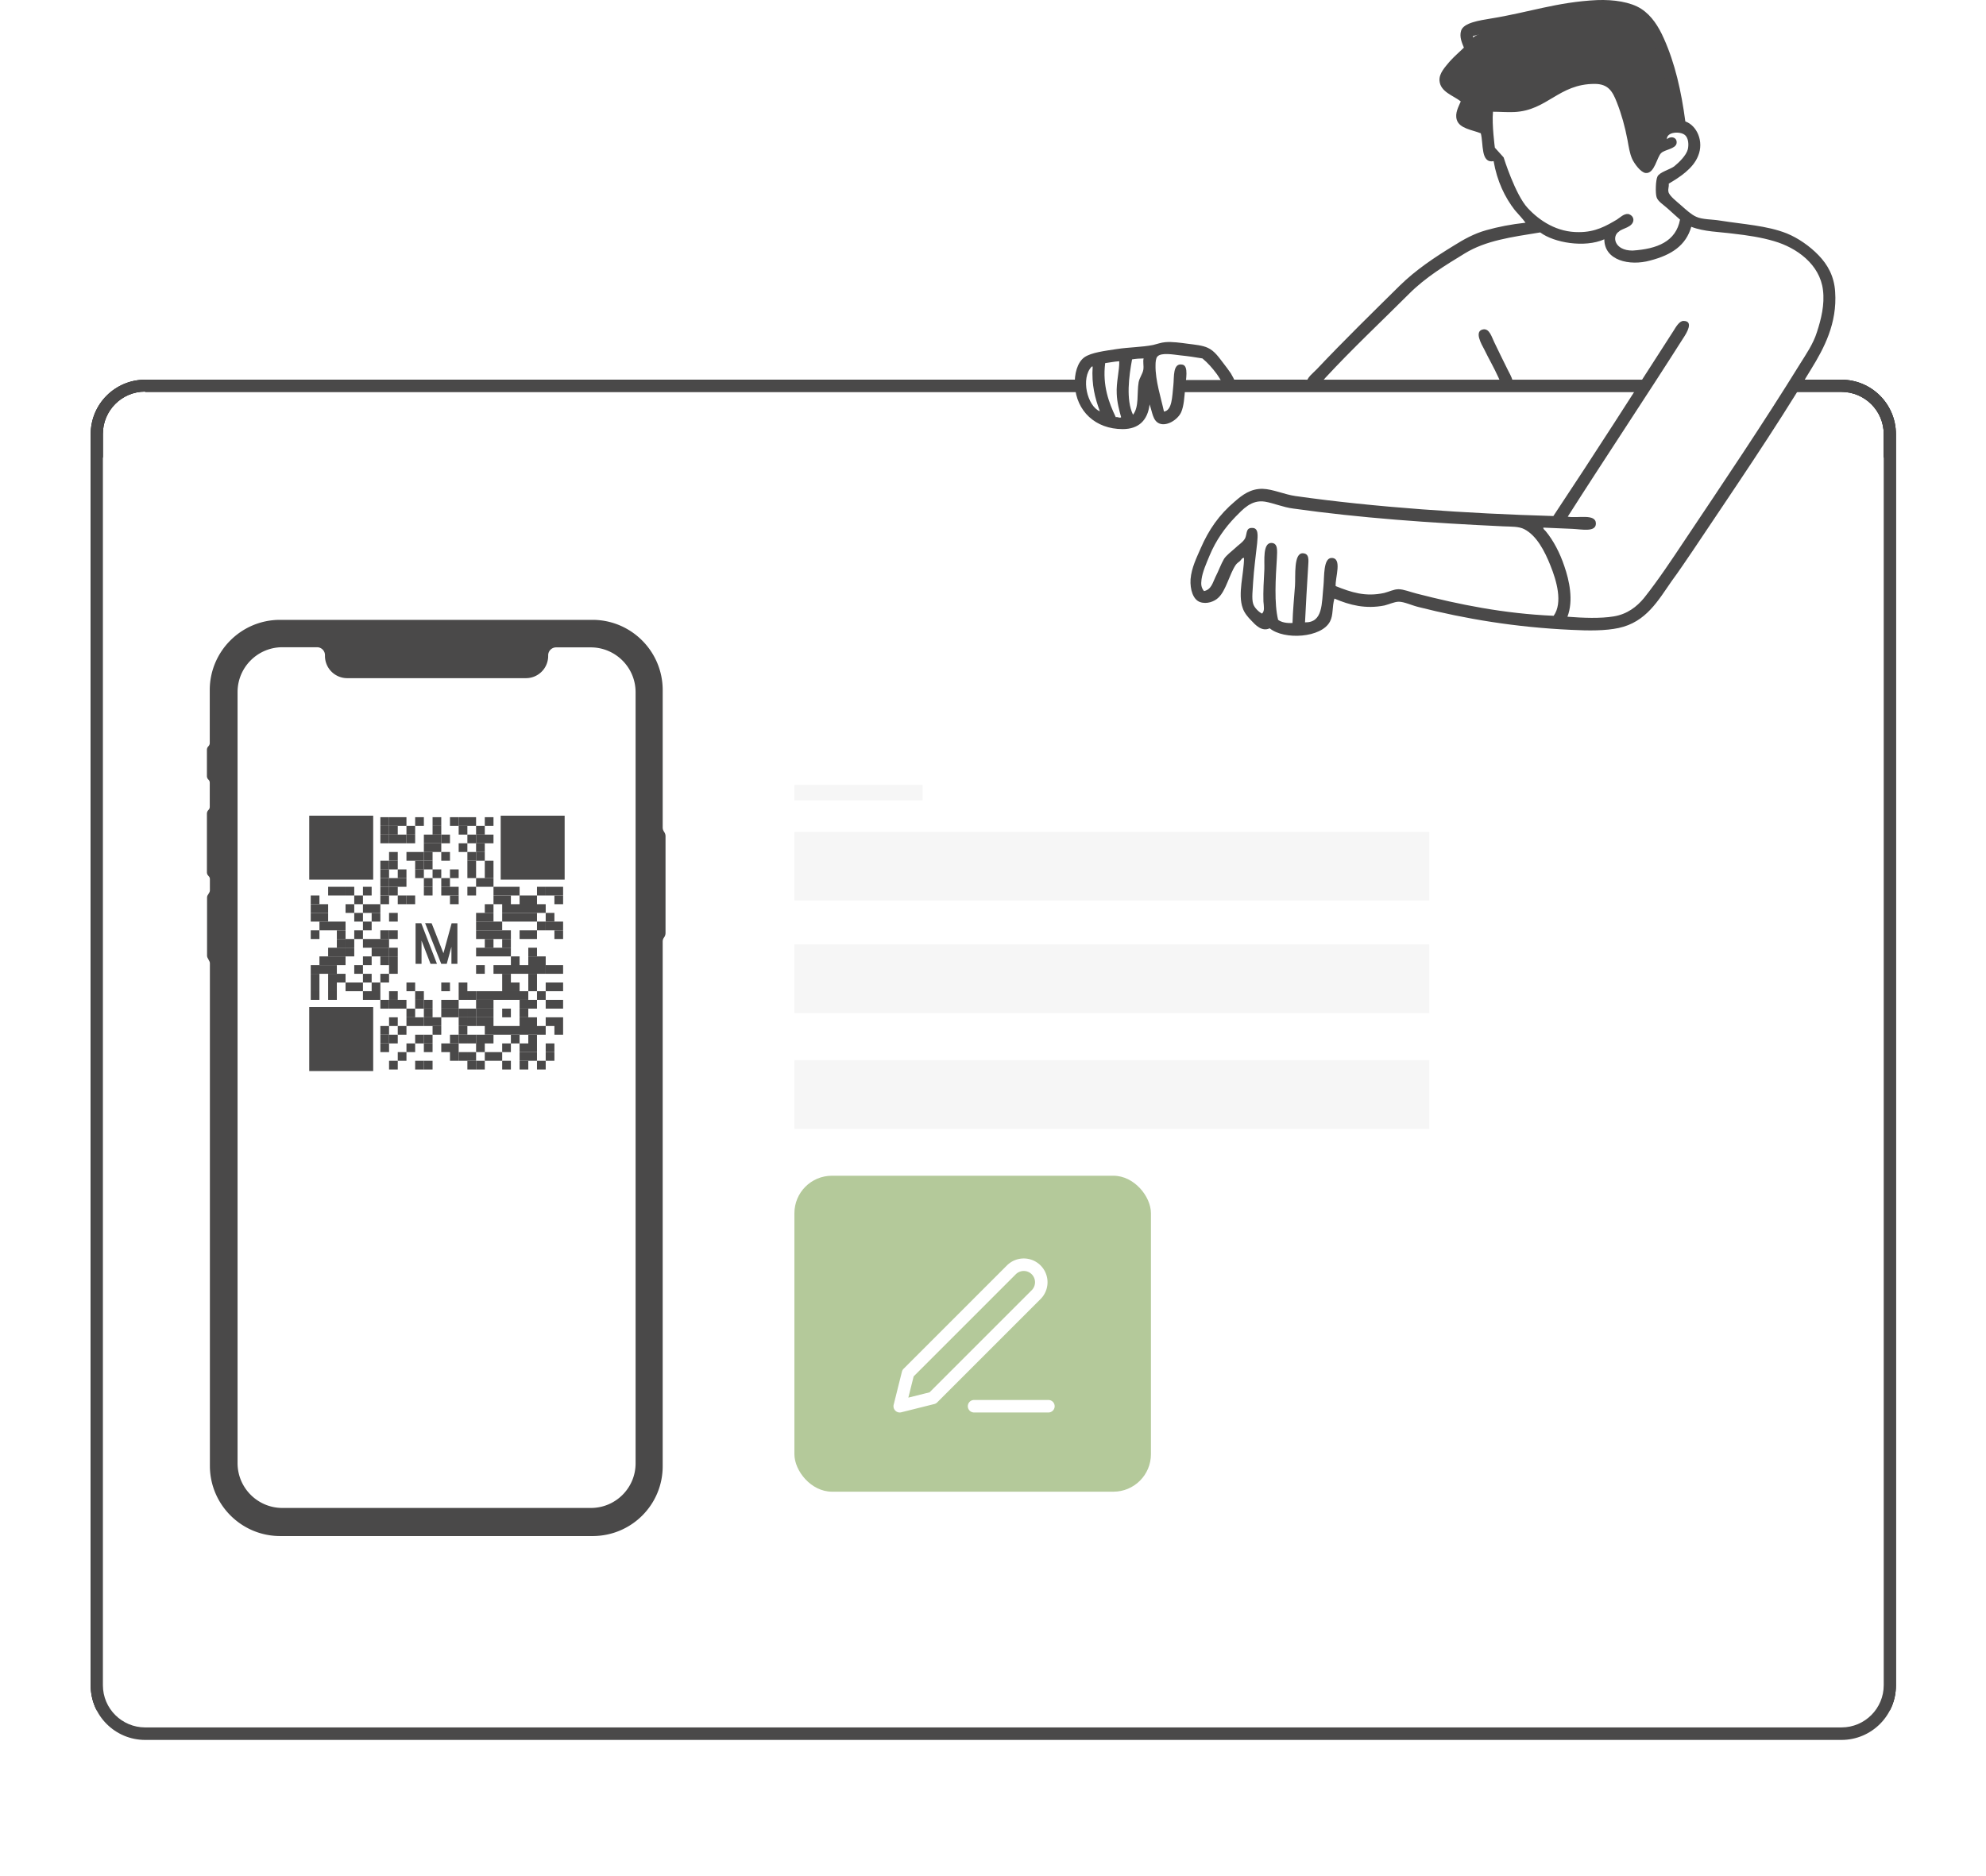 <svg width="635" height="600" fill="none" xmlns="http://www.w3.org/2000/svg"><path fill-rule="evenodd" clip-rule="evenodd" d="M46.4 123.33h542.4c8.5 0 15.5 6.9 15.5 15.5v400.2c0 8.5-6.9 15.5-15.5 15.5H46.4c-8.5 0-15.5-6.9-15.5-15.5v-400.2c.1-8.6 7-15.5 15.5-15.5z" fill="#fff"/><path d="M588.8 556.43H46.4c-9.6 0-17.4-7.8-17.4-17.4v-400.2c0-9.6 7.8-17.4 17.4-17.4h542.4c9.6 0 17.4 7.8 17.4 17.4v400.2c0 9.6-7.8 17.4-17.4 17.4zM46.4 125.23c-7.5 0-13.5 6.1-13.5 13.5v400.2c0 7.5 6.1 13.5 13.5 13.5h542.4c7.5 0 13.5-6.1 13.5-13.5v-400.1c0-7.5-6.1-13.5-13.5-13.5H46.4v-.1z" fill="#000"/><g filter="url(#filter0_d)"><path fill-rule="evenodd" clip-rule="evenodd" d="M46.4 123.33h542.4c8.5 0 15.5 6.9 15.5 15.5v400.2c0 8.5-6.9 15.5-15.5 15.5H46.4c-8.5 0-15.5-6.9-15.5-15.5v-400.2c.1-8.6 7-15.5 15.5-15.5z" fill="#fff"/></g><path d="M588.8 556.43H46.4c-9.6 0-17.4-7.8-17.4-17.4v-400.2c0-9.6 7.8-17.4 17.4-17.4h542.4c9.6 0 17.4 7.8 17.4 17.4v400.2c0 9.6-7.8 17.4-17.4 17.4zM46.4 125.23c-7.5 0-13.5 6.1-13.5 13.5v400.2c0 7.5 6.1 13.5 13.5 13.5h542.4c7.5 0 13.5-6.1 13.5-13.5v-400.1c0-7.5-6.1-13.5-13.5-13.5H46.4v-.1z" fill="#4A4949"/><g filter="url(#filter1_d)"><path d="M189.474 475.73H89.57c-12.114 0-21.959-9.845-21.959-21.958v-160.7c0-.318-.09-.635-.227-.908l-.544-1.043a1.08 1.08 0 01-.136-.545v-18.511c0-.181.045-.408.181-.589l.454-.772c.181-.317.272-.635.272-.998v-3.539a1.79 1.79 0 00-.454-1.225l-.227-.272c-.181-.181-.272-.454-.272-.726v-18.737c0-.227.09-.5.227-.681l.272-.318c.273-.317.409-.771.409-1.179v-7.713c0-.499-.182-.953-.545-1.316l-.045-.045c-.227-.227-.318-.499-.318-.817v-8.348c0-.317.136-.59.363-.817a1.92 1.92 0 00.545-1.361v-16.923c0-12.113 9.845-21.959 21.959-21.959h99.904c12.114 0 21.959 9.846 21.959 21.959v43.964c0 .499.136.953.363 1.361l.272.454c.182.272.272.635.272.952v30.943c0 .408-.136.816-.363 1.134a2.586 2.586 0 00-.544 1.588v167.732c.045 12.114-9.755 21.913-21.914 21.913z" fill="#4A4949"/><path d="M189.474 475.73H89.57c-12.114 0-21.959-9.845-21.959-21.958v-160.7c0-.318-.09-.635-.227-.908l-.544-1.043a1.08 1.08 0 01-.136-.545v-18.511c0-.181.045-.408.181-.589l.454-.772c.181-.317.272-.635.272-.998v-3.539a1.79 1.79 0 00-.454-1.225l-.227-.272c-.181-.181-.272-.454-.272-.726v-18.737c0-.227.09-.5.227-.681l.272-.318c.273-.317.409-.771.409-1.179v-7.713c0-.499-.182-.953-.545-1.316l-.045-.045c-.227-.227-.318-.499-.318-.817v-8.348c0-.317.136-.59.363-.817a1.92 1.92 0 00.545-1.361v-16.923c0-12.113 9.845-21.959 21.959-21.959h99.904c12.114 0 21.959 9.846 21.959 21.959v43.964c0 .499.136.953.363 1.361l.272.454c.182.272.272.635.272.952v30.943c0 .408-.136.816-.363 1.134a2.586 2.586 0 00-.544 1.588v167.732c.045 12.114-9.755 21.913-21.914 21.913z" stroke="#4A4949" stroke-miterlimit="10"/></g><path d="M143.333 196.026h-15.744a.717.717 0 01-.726-.726c0-.408.318-.726.726-.726h15.744c.408 0 .725.318.725.726-.045.408-.363.726-.725.726zM151.046 196.842a1.497 1.497 0 100-2.995 1.497 1.497 0 000 2.995z" fill="#fff"/><g filter="url(#filter2_d)"><path d="M188.93 467.246H90.296c-7.894 0-14.337-6.397-14.337-14.337V206.324c0-7.894 6.398-14.337 14.337-14.337h11.071a2.537 2.537 0 012.54 2.541v.227a7.106 7.106 0 007.123 7.123h57.121a7.106 7.106 0 007.123-7.123v-.182a2.536 2.536 0 012.541-2.54h11.07c7.894 0 14.337 6.397 14.337 14.337v246.539c.045 7.894-6.352 14.337-14.292 14.337z" fill="#fff"/></g><g filter="url(#filter3_d)"><rect x="254" y="371" width="114" height="101.045" rx="12" fill="#B4C99A"/></g><g filter="url(#filter4_d)" stroke="#fff" stroke-width="4" stroke-linecap="round" stroke-linejoin="round"><path d="M311.448 444.712h23.766M323.331 401.141a5.602 5.602 0 117.922 7.922l-33.008 33.009-10.563 2.641 2.64-10.563 33.009-33.009z"/></g><path d="M124.397 261.339h-2.783v2.782h2.783v-2.782z" fill="#4A4949"/><path d="M127.179 261.339h-2.783v2.782h2.783v-2.782zM129.961 261.339h-2.782v2.782h2.782v-2.782zM135.526 261.339h-2.782v2.782h2.782v-2.782zM141.091 261.339h-2.782v2.782h2.782v-2.782zM146.656 261.339h-2.783v2.782h2.783v-2.782z" fill="#4A4949"/><path d="M149.438 261.339h-2.783v2.782h2.783v-2.782zM152.223 261.339h-2.783v2.782h2.783v-2.782zM157.787 261.339h-2.782v2.782h2.782v-2.782zM124.397 264.121h-2.783v2.783h2.783v-2.783z" fill="#4A4949"/><path d="M127.179 264.121h-2.783v2.783h2.783v-2.783zM132.743 264.121h-2.782v2.783h2.782v-2.783zM141.091 264.121h-2.782v2.783h2.782v-2.783zM149.438 264.121h-2.783v2.783h2.783v-2.783zM155.005 264.121h-2.782v2.783h2.782v-2.783zM124.397 266.904h-2.783v2.783h2.783v-2.783z" fill="#4A4949"/><path d="M127.179 266.904h-2.783v2.783h2.783v-2.783zM129.961 266.904h-2.782v2.783h2.782v-2.783z" fill="#4A4949"/><path d="M132.743 266.904h-2.782v2.783h2.782v-2.783zM138.308 266.904h-2.782v2.783h2.782v-2.783zM141.091 266.904h-2.782v2.783h2.782v-2.783z" fill="#4A4949"/><path d="M143.873 266.904h-2.782v2.783h2.782v-2.783zM152.223 266.904h-2.783v2.783h2.783v-2.783z" fill="#4A4949"/><path d="M155.005 266.904h-2.782v2.783h2.782v-2.783zM157.787 266.904h-2.782v2.783h2.782v-2.783zM138.308 269.686h-2.782v2.782h2.782v-2.782zM141.091 269.686h-2.782v2.782h2.782v-2.782zM149.438 269.686h-2.783v2.782h2.783v-2.782z" fill="#4A4949"/><path d="M155.005 269.686h-2.782v2.782h2.782v-2.782zM127.179 272.469h-2.783v2.782h2.783v-2.782zM132.743 272.469h-2.782v2.782h2.782v-2.782zM135.526 272.469h-2.782v2.782h2.782v-2.782z" fill="#4A4949"/><path d="M138.308 272.469h-2.782v2.782h2.782v-2.782zM143.873 272.469h-2.782v2.782h2.782v-2.782zM152.223 272.469h-2.783v2.782h2.783v-2.782z" fill="#4A4949"/><path d="M155.005 272.469h-2.782v2.782h2.782v-2.782zM124.397 275.251h-2.783v2.782h2.783v-2.782z" fill="#4A4949"/><path d="M127.179 275.251h-2.783v2.782h2.783v-2.782zM135.526 275.251h-2.782v2.782h2.782v-2.782z" fill="#4A4949"/><path d="M138.308 275.251h-2.782v2.782h2.782v-2.782zM152.223 275.251h-2.783v2.782h2.783v-2.782zM157.787 275.251h-2.782v2.782h2.782v-2.782zM124.397 278.033h-2.783v2.783h2.783v-2.783zM129.961 278.033h-2.782v2.783h2.782v-2.783zM135.526 278.033h-2.782v2.783h2.782v-2.783zM141.091 278.033h-2.782v2.783h2.782v-2.783zM146.656 278.033h-2.783v2.783h2.783v-2.783zM152.223 278.033h-2.783v2.783h2.783v-2.783zM157.787 278.033h-2.782v2.783h2.782v-2.783z" fill="#4A4949"/><path d="M124.397 280.816h-2.783v2.783h2.783v-2.783z" fill="#4A4949"/><path d="M127.179 280.816h-2.783v2.783h2.783v-2.783zM129.961 280.816h-2.782v2.783h2.782v-2.783zM138.308 280.816h-2.782v2.783h2.782v-2.783zM143.873 280.816h-2.782v2.783h2.782v-2.783zM155.005 280.816h-2.782v2.783h2.782v-2.783zM157.787 280.816h-2.782v2.783h2.782v-2.783zM107.702 283.599h-2.782v2.782h2.782v-2.782zM110.485 283.599h-2.783v2.782h2.783v-2.782z" fill="#4A4949"/><path d="M113.267 283.599h-2.783v2.782h2.783v-2.782zM118.832 283.599h-2.783v2.782h2.783v-2.782zM124.397 283.599h-2.783v2.782h2.783v-2.782z" fill="#4A4949"/><path d="M127.179 283.599h-2.783v2.782h2.783v-2.782zM138.308 283.599h-2.782v2.782h2.782v-2.782zM143.873 283.599h-2.782v2.782h2.782v-2.782zM146.656 283.599h-2.783v2.782h2.783v-2.782zM152.223 283.599h-2.783v2.782h2.783v-2.782zM160.57 283.599h-2.782v2.782h2.782v-2.782zM163.352 283.599h-2.782v2.782h2.782v-2.782zM166.135 283.599h-2.783v2.782h2.783v-2.782zM174.482 283.599h-2.783v2.782h2.783v-2.782z" fill="#4A4949"/><path d="M177.264 283.599h-2.783v2.782h2.783v-2.782zM180.047 283.599h-2.783v2.782h2.783v-2.782zM102.137 286.381h-2.782v2.782h2.782v-2.782zM116.049 286.381h-2.782v2.782h2.782v-2.782zM124.397 286.381h-2.783v2.782h2.783v-2.782zM129.961 286.381h-2.782v2.782h2.782v-2.782z" fill="#4A4949"/><path d="M132.743 286.381h-2.782v2.782h2.782v-2.782zM146.656 286.381h-2.783v2.782h2.783v-2.782zM160.57 286.381h-2.782v2.782h2.782v-2.782zM163.352 286.381h-2.782v2.782h2.782v-2.782zM168.917 286.381h-2.782v2.782h2.782v-2.782zM171.699 286.381h-2.782v2.782h2.782v-2.782zM180.047 286.381h-2.783v2.782h2.783v-2.782zM102.137 289.164h-2.782v2.783h2.782v-2.783zM104.92 289.164h-2.783v2.783h2.783v-2.783zM113.267 289.164h-2.783v2.783h2.783v-2.783zM118.832 289.164h-2.783v2.783h2.783v-2.783zM121.614 289.164h-2.782v2.783h2.782v-2.783zM157.787 289.164h-2.782v2.783h2.782v-2.783zM163.352 289.164h-2.782v2.783h2.782v-2.783zM166.135 289.164h-2.783v2.783h2.783v-2.783zM168.917 289.164h-2.782v2.783h2.782v-2.783zM171.699 289.164h-2.782v2.783h2.782v-2.783zM174.482 289.164h-2.783v2.783h2.783v-2.783z" fill="#4A4949"/><path d="M102.137 291.946h-2.782v2.783h2.782v-2.783zM104.92 291.946h-2.783v2.783h2.783v-2.783zM116.049 291.946h-2.782v2.783h2.782v-2.783zM121.614 291.946h-2.782v2.783h2.782v-2.783zM127.179 291.946h-2.783v2.783h2.783v-2.783zM155.005 291.946h-2.782v2.783h2.782v-2.783zM157.787 291.946h-2.782v2.783h2.782v-2.783zM163.352 291.946h-2.782v2.783h2.782v-2.783zM166.135 291.946h-2.783v2.783h2.783v-2.783zM168.917 291.946h-2.782v2.783h2.782v-2.783zM171.699 291.946h-2.782v2.783h2.782v-2.783zM177.264 291.946h-2.783v2.783h2.783v-2.783z" fill="#4A4949"/><path d="M104.92 294.729h-2.783v2.782h2.783v-2.782zM107.702 294.729h-2.782v2.782h2.782v-2.782zM110.485 294.729h-2.783v2.782h2.783v-2.782zM118.832 294.729h-2.783v2.782h2.783v-2.782zM155.005 294.729h-2.782v2.782h2.782v-2.782zM157.787 294.729h-2.782v2.782h2.782v-2.782zM160.57 294.729h-2.782v2.782h2.782v-2.782zM174.482 294.729h-2.783v2.782h2.783v-2.782z" fill="#4A4949"/><path d="M177.264 294.729h-2.783v2.782h2.783v-2.782zM180.047 294.729h-2.783v2.782h2.783v-2.782zM102.137 297.511h-2.782v2.782h2.782v-2.782zM110.485 297.511h-2.783v2.782h2.783v-2.782zM116.049 297.511h-2.782v2.782h2.782v-2.782zM124.397 297.511h-2.783v2.782h2.783v-2.782z" fill="#4A4949"/><path d="M127.179 297.511h-2.783v2.782h2.783v-2.782zM155.005 297.511h-2.782v2.782h2.782v-2.782zM157.787 297.511h-2.782v2.782h2.782v-2.782zM160.57 297.511h-2.782v2.782h2.782v-2.782zM163.352 297.511h-2.782v2.782h2.782v-2.782zM168.917 297.511h-2.782v2.782h2.782v-2.782zM171.699 297.511h-2.782v2.782h2.782v-2.782zM180.047 297.511h-2.783v2.782h2.783v-2.782zM110.485 300.293h-2.783v2.782h2.783v-2.782z" fill="#4A4949"/><path d="M113.267 300.293h-2.783v2.782h2.783v-2.782zM118.832 300.293h-2.783v2.782h2.783v-2.782zM121.614 300.293h-2.782v2.782h2.782v-2.782zM124.397 300.293h-2.783v2.782h2.783v-2.782zM157.787 300.293h-2.782v2.782h2.782v-2.782zM163.352 300.293h-2.782v2.782h2.782v-2.782zM107.702 303.076h-2.782v2.783h2.782v-2.783zM110.485 303.076h-2.783v2.783h2.783v-2.783z" fill="#4A4949"/><path d="M113.267 303.076h-2.783v2.783h2.783v-2.783zM121.614 303.076h-2.782v2.783h2.782v-2.783zM124.397 303.076h-2.783v2.783h2.783v-2.783z" fill="#4A4949"/><path d="M127.179 303.076h-2.783v2.783h2.783v-2.783zM155.005 303.076h-2.782v2.783h2.782v-2.783zM157.787 303.076h-2.782v2.783h2.782v-2.783zM160.57 303.076h-2.782v2.783h2.782v-2.783zM163.352 303.076h-2.782v2.783h2.782v-2.783zM171.699 303.076h-2.782v2.783h2.782v-2.783zM104.92 305.858h-2.783v2.783h2.783v-2.783zM107.702 305.858h-2.782v2.783h2.782v-2.783zM110.485 305.858h-2.783v2.783h2.783v-2.783zM118.832 305.858h-2.783v2.783h2.783v-2.783z" fill="#4A4949"/><path d="M124.397 305.858h-2.783v2.783h2.783v-2.783z" fill="#4A4949"/><path d="M127.179 305.858h-2.783v2.783h2.783v-2.783zM166.135 305.858h-2.783v2.783h2.783v-2.783zM171.699 305.858h-2.782v2.783h2.782v-2.783zM174.482 305.858h-2.783v2.783h2.783v-2.783zM102.137 308.641h-2.782v2.782h2.782v-2.782zM104.92 308.641h-2.783v2.782h2.783v-2.782zM107.702 308.641h-2.782v2.782h2.782v-2.782zM116.049 308.641h-2.782v2.782h2.782v-2.782zM127.179 308.641h-2.783v2.782h2.783v-2.782zM155.005 308.641h-2.782v2.782h2.782v-2.782zM160.57 308.641h-2.782v2.782h2.782v-2.782zM163.352 308.641h-2.782v2.782h2.782v-2.782zM166.135 308.641h-2.783v2.782h2.783v-2.782zM168.917 308.641h-2.782v2.782h2.782v-2.782zM171.699 308.641h-2.782v2.782h2.782v-2.782zM174.482 308.641h-2.783v2.782h2.783v-2.782z" fill="#4A4949"/><path d="M177.264 308.641h-2.783v2.782h2.783v-2.782zM180.047 308.641h-2.783v2.782h2.783v-2.782zM102.137 311.424h-2.782v2.782h2.782v-2.782zM107.702 311.424h-2.782v2.782h2.782v-2.782zM110.485 311.424h-2.783v2.782h2.783v-2.782zM118.832 311.424h-2.783v2.782h2.783v-2.782zM124.397 311.424h-2.783v2.782h2.783v-2.782zM163.352 311.424h-2.782v2.782h2.782v-2.782zM171.699 311.424h-2.782v2.782h2.782v-2.782zM102.137 314.206h-2.782v2.783h2.782v-2.783zM107.702 314.206h-2.782v2.783h2.782v-2.783zM113.267 314.206h-2.783v2.783h2.783v-2.783zM116.049 314.206h-2.782v2.783h2.782v-2.783zM121.614 314.206h-2.782v2.783h2.782v-2.783zM132.743 314.206h-2.782v2.783h2.782v-2.783zM143.873 314.206h-2.782v2.783h2.782v-2.783zM149.438 314.206h-2.783v2.783h2.783v-2.783zM163.352 314.206h-2.782v2.783h2.782v-2.783zM166.135 314.206h-2.783v2.783h2.783v-2.783zM171.699 314.206h-2.782v2.783h2.782v-2.783zM177.264 314.206h-2.783v2.783h2.783v-2.783zM180.047 314.206h-2.783v2.783h2.783v-2.783z" fill="#4A4949"/><path d="M102.137 316.988h-2.782v2.783h2.782v-2.783zM107.702 316.988h-2.782v2.783h2.782v-2.783zM118.832 316.988h-2.783v2.783h2.783v-2.783zM121.614 316.988h-2.782v2.783h2.782v-2.783zM127.179 316.988h-2.783v2.783h2.783v-2.783zM135.526 316.988h-2.782v2.783h2.782v-2.783zM149.438 316.988h-2.783v2.783h2.783v-2.783zM152.223 316.988h-2.783v2.783h2.783v-2.783z" fill="#4A4949"/><path d="M155.005 316.988h-2.782v2.783h2.782v-2.783zM157.787 316.988h-2.782v2.783h2.782v-2.783zM160.57 316.988h-2.782v2.783h2.782v-2.783zM163.352 316.988h-2.782v2.783h2.782v-2.783zM166.135 316.988h-2.783v2.783h2.783v-2.783zM168.917 316.988h-2.782v2.783h2.782v-2.783zM174.482 316.988h-2.783v2.783h2.783v-2.783zM124.397 319.771h-2.783v2.783h2.783v-2.783z" fill="#4A4949"/><path d="M127.179 319.771h-2.783v2.783h2.783v-2.783zM129.961 319.771h-2.782v2.783h2.782v-2.783zM135.526 319.771h-2.782v2.783h2.782v-2.783z" fill="#4A4949"/><path d="M138.308 319.771h-2.782v2.783h2.782v-2.783zM143.873 319.771h-2.782v2.783h2.782v-2.783zM146.656 319.771h-2.783v2.783h2.783v-2.783zM155.005 319.771h-2.782v2.783h2.782v-2.783zM157.787 319.771h-2.782v2.783h2.782v-2.783zM168.917 319.771h-2.782v2.783h2.782v-2.783zM171.699 319.771h-2.782v2.783h2.782v-2.783zM177.264 319.771h-2.783v2.783h2.783v-2.783zM180.047 319.771h-2.783v2.783h2.783v-2.783zM132.743 322.553h-2.782v2.782h2.782v-2.782z" fill="#4A4949"/><path d="M138.308 322.553h-2.782v2.782h2.782v-2.782zM143.873 322.553h-2.782v2.782h2.782v-2.782zM146.656 322.553h-2.783v2.782h2.783v-2.782z" fill="#4A4949"/><path d="M149.438 322.553h-2.783v2.782h2.783v-2.782zM152.223 322.553h-2.783v2.782h2.783v-2.782z" fill="#4A4949"/><path d="M155.005 322.553h-2.782v2.782h2.782v-2.782zM157.787 322.553h-2.782v2.782h2.782v-2.782zM163.352 322.553h-2.782v2.782h2.782v-2.782zM168.917 322.553h-2.782v2.782h2.782v-2.782zM127.179 325.336h-2.783v2.782h2.783v-2.782zM132.743 325.336h-2.782v2.782h2.782v-2.782zM135.526 325.336h-2.782v2.782h2.782v-2.782z" fill="#4A4949"/><path d="M138.308 325.336h-2.782v2.782h2.782v-2.782zM141.091 325.336h-2.782v2.782h2.782v-2.782zM149.438 325.336h-2.783v2.782h2.783v-2.782zM152.223 325.336h-2.783v2.782h2.783v-2.782z" fill="#4A4949"/><path d="M155.005 325.336h-2.782v2.782h2.782v-2.782zM157.787 325.336h-2.782v2.782h2.782v-2.782zM168.917 325.336h-2.782v2.782h2.782v-2.782zM171.699 325.336h-2.782v2.782h2.782v-2.782zM177.264 325.336h-2.783v2.782h2.783v-2.782zM180.047 325.336h-2.783v2.782h2.783v-2.782zM124.397 328.118h-2.783v2.783h2.783v-2.783zM129.961 328.118h-2.782v2.783h2.782v-2.783zM141.091 328.118h-2.782v2.783h2.782v-2.783zM149.438 328.118h-2.783v2.783h2.783v-2.783zM157.787 328.118h-2.782v2.783h2.782v-2.783zM160.57 328.118h-2.782v2.783h2.782v-2.783zM163.352 328.118h-2.782v2.783h2.782v-2.783zM166.135 328.118h-2.783v2.783h2.783v-2.783zM168.917 328.118h-2.782v2.783h2.782v-2.783zM171.699 328.118h-2.782v2.783h2.782v-2.783zM174.482 328.118h-2.783v2.783h2.783v-2.783zM180.047 328.118h-2.783v2.783h2.783v-2.783z" fill="#4A4949"/><path d="M124.397 330.9h-2.783v2.783h2.783V330.9z" fill="#4A4949"/><path d="M127.179 330.9h-2.783v2.783h2.783V330.9zM135.526 330.9h-2.782v2.783h2.782V330.9z" fill="#4A4949"/><path d="M138.308 330.9h-2.782v2.783h2.782V330.9zM146.656 330.9h-2.783v2.783h2.783V330.9z" fill="#4A4949"/><path d="M149.438 330.9h-2.783v2.783h2.783V330.9zM152.223 330.9h-2.783v2.783h2.783V330.9z" fill="#4A4949"/><path d="M155.005 330.9h-2.782v2.783h2.782V330.9zM157.787 330.9h-2.782v2.783h2.782V330.9zM166.135 330.9h-2.783v2.783h2.783V330.9zM171.699 330.9h-2.782v2.783h2.782V330.9zM124.397 333.684h-2.783v2.782h2.783v-2.782zM132.743 333.684h-2.782v2.782h2.782v-2.782zM138.308 333.684h-2.782v2.782h2.782v-2.782zM143.873 333.684h-2.782v2.782h2.782v-2.782zM146.656 333.684h-2.783v2.782h2.783v-2.782zM155.005 333.684h-2.782v2.782h2.782v-2.782zM163.352 333.684h-2.782v2.782h2.782v-2.782zM168.917 333.684h-2.782v2.782h2.782v-2.782zM171.699 333.684h-2.782v2.782h2.782v-2.782zM177.264 333.684h-2.783v2.782h2.783v-2.782zM129.961 336.466h-2.782v2.782h2.782v-2.782zM146.656 336.466h-2.783v2.782h2.783v-2.782z" fill="#4A4949"/><path d="M149.438 336.466h-2.783v2.782h2.783v-2.782zM152.223 336.466h-2.783v2.782h2.783v-2.782zM157.787 336.466h-2.782v2.782h2.782v-2.782zM160.57 336.466h-2.782v2.782h2.782v-2.782zM168.917 336.466h-2.782v2.782h2.782v-2.782zM171.699 336.466h-2.782v2.782h2.782v-2.782zM177.264 336.466h-2.783v2.782h2.783v-2.782zM127.179 339.248h-2.783v2.783h2.783v-2.783zM135.526 339.248h-2.782v2.783h2.782v-2.783z" fill="#4A4949"/><path d="M138.308 339.248h-2.782v2.783h2.782v-2.783zM152.223 339.248h-2.783v2.783h2.783v-2.783z" fill="#4A4949"/><path d="M155.005 339.248h-2.782v2.783h2.782v-2.783zM163.352 339.248h-2.782v2.783h2.782v-2.783zM168.917 339.248h-2.782v2.783h2.782v-2.783zM174.482 339.248h-2.783v2.783h2.783v-2.783zM119.324 260.857H98.873v20.452h20.451v-20.452z" fill="#4A4949"/><path d="M99.36 261.345v19.477h19.477v-19.477H99.36zm16.556 16.555h-13.635v-13.634h13.635V277.9zM180.539 260.857h-20.451v20.452h20.451v-20.452z" fill="#4A4949"/><path d="M160.575 261.345v19.477h19.477v-19.477h-19.477zM177.13 277.9h-13.634v-13.634h13.634V277.9zM119.324 322.072H98.873v20.451h20.451v-20.451z" fill="#4A4949"/><path d="M99.36 322.56v19.477h19.477V322.56H99.36zm16.556 16.555h-13.635v-13.634h13.635v13.634zM113.479 266.698h-8.765v8.765h8.765v-8.765zM174.694 266.698h-8.765v8.765h8.765v-8.765z" fill="#4A4949"/><path d="M113.479 327.912h-8.765v8.765h8.765v-8.765zM134.701 295.252h-1.829v12.982h1.908v-7.433l2.87 7.433h2.059l-5.008-12.982zM144.401 295.26l-2.615 9.588-3.776-9.588-2.083-.039 5.151 13.014h1.765l1.495-5.454v5.454h1.908V295.26h-1.845z" fill="#4A4949"/><g opacity=".05" fill="#4A4949"><path d="M254 251h41v5h-41zM254 266h203v22H254zM254 302h203v22H254zM254 339h203v22H254z"/></g><path fill-rule="evenodd" clip-rule="evenodd" d="M399.466 173.629s-2.7 13.7-.6 18.6c2 4.9 4.8 8.4 5.4 7.1.6-1.3 1.7-2.2 1.7-2.2s1.3 4 9.4 3.5 9.1-3.5 9-5c0-1.5.4-7.5.4-7.5s8.8 3.7 14.7 2.8c5.9-.9 7.3-1.8 7.3-1.8s43.3 11.4 59.6 10.6c16.3-.8 18.7-1.3 37-31.2s38-54.6 39.7-62c1.7-7.4 4.6-21.4-4.9-27.2-9.5-5.8-36.1-8.8-36.1-8.8l-11.3-8.6.3-4.5s11-5.3 11.1-9.7c.1-4.4-4.6-7.9-4.6-7.9s-5.2-22.9-8.5-30.2c-3.3-7.2-9.8-8.6-22.6-6.8-12.7 1.7-23.6 3.7-26.6 4.4-2.9.7-10.1.6-10.8 2.1-.7 1.5 2.3 6.2 2.3 6.2s-8.9 5.2-8.6 9.2c.2 4 6.4 5.9 6.4 5.9s-2.8 4.1-1.2 6.7c1.6 2.6 6.7 2.7 6.7 2.7l1.8 8.9 2.5.1s.8 10.8 7.6 17.1c6.8 6.3 8.5 6.4 8.5 6.4s-14.3-3-29.1 7.7c-14.9 10.7-44.9 41-44.9 41h104.4l-27.3 44.2-57.4-1.3s-28-3-31.2-4.1c-3.2-1.2-4.9-5.5-13 1.3s-12.1 12.1-13 18.2c-.9 6-.7 11.7 2.2 11.1 2.9-.6 7.9-12.4 7.9-12.4l5.8-4.6z" fill="#fff"/><path fill-rule="evenodd" clip-rule="evenodd" d="M487.365 166.929s8.5 4.1 10.7 13.2c2.2 9.1-.3 19.9-.3 19.9s18.8 2.5 25.8-4.1 48.8-70 52.9-76.2c4.1-6.2 11-25.6 4.3-35.5-6.7-9.9-22-10.5-27.1-12-5.1-1.5-14.4-3.1-14.4-3.1s-1.2 10.8-11.7 11.6c-10.6.8-12.5 1.6-13-.8-.5-2.4 1.5-6.3 1.5-6.3s-8.4 3.7-12.4 2.7-9.7-3.9-9.7-3.9-23.6-1.8-45.4 19.6c-21.7 21.4-31.2 29.4-31.2 29.4h110.2l-29.7 45-10.5.5zM390.364 121.53h-12.5s-2 10.1-3.9 11.5c-1.9 1.4-3.4 2.7-4.3.5-.8-2.2-2.8-10.6-2.8-10.6s-1.7 14.1-8.1 13.5c-6.4-.6-11.8-3-13.4-8.8-1.6-5.8-2.3-11.8 7.3-13.5 9.6-1.8 12.6-1.2 12.6-1.2s8.6-4 14.7-2.5c6.1 1.6 11.2 9 11.2 9l-.8 2.1z" fill="#fff"/><path fill-rule="evenodd" clip-rule="evenodd" d="M474.966 34.33v7.1s-5.5-.3-6.7-2.7c-1.2-2.4 1.8-7.3 1.8-7.3s-8.2-3-8-4.9c.2-1.9 7.3-8.9 7.3-8.9s.1-2.3.6-4.5c.6-2.2 10.5-5.3 18.7-7.1 8.2-1.8 32.4-9.6 39.5 4.3 7.1 13.9 8.8 30.7 8.8 30.7s-4.4-1-5.9 2.8-3.5 11-5.2 10.7c-1.7-.3-2.7-9.7-7.1-19.6-4.4-9.9-4.3-13.5-13.2-9.2-8.9 4.4-12.1 7.8-18.4 8.5-6.3.7-12.2.1-12.2.1z" fill="#4A4949"/><path fill-rule="evenodd" clip-rule="evenodd" d="M538.866 38.83c3.7 1.3 6 6.4 4.1 11-1.6 4.1-6 6.9-9.4 8.9.1 1.2-.3 1.6-.1 2.6.2 1.3 2.9 3.3 4.1 4.4 1.6 1.4 3.2 2.9 4.8 3.6 1.9.9 5.1.8 7.5 1.2 7.5 1.2 15.1 1.6 21.4 4.1 3.7 1.5 7.4 4.1 10.2 7 2.9 3 5 6.7 5.3 11.7.7 10.1-3.6 18.1-7.6 24.6-12.1 20.1-25.1 39-38 58.3-2.2 3.2-4.3 6.4-6.6 9.5-4.4 6.3-8.2 13.2-17 15.1-4.2.9-9.5.9-15.1.6-17.8-.8-33.9-3.5-48.9-7.3-2.1-.5-4.6-1.7-6.3-1.7-1.4 0-3 .8-4.6 1.2-6 1.2-11.1-.1-16-2.2-.8 2.8-.3 5.2-1.4 7.3-2.7 5.3-14.7 6-19.3 2.2-2.5 1.2-4.6-1.1-5.9-2.5-1-1-2.2-2.4-2.7-3.9-1.7-4.6.4-11.1.4-16.1-.6-.1-.9.6-1.3 1-.5.4-1 .7-1.4 1.3-2 3-3.1 8.2-5.5 10.4-1.2 1.2-3.7 2.2-5.9 1.4-2.2-.8-3.2-4-3-7.3.3-3.7 2-7 3.2-9.8 2.6-6 5.9-10.8 11-15.1 2.3-2 5-4.1 8.9-4 3.2.1 6.9 1.8 10.4 2.3 25.3 3.6 54.9 5.6 82.5 6.4 12.9-19.4 25.6-39.3 38.4-59.2.8-1.3 1.9-3.2 3.2-3.2 3.4 0 1 3.9 0 5.4-12 18.9-25.1 38.5-37 57.2 3 .6 9-1.1 9 2.2 0 2.9-4.7 1.8-7.5 1.7-3.3-.1-6.3-.3-9.3-.4-.1.5.5.8.8 1.2 2.4 2.9 4.5 6.9 5.9 11.1 1.6 4.6 3 11 1 16.2 5.1.4 10.5.6 14.8-.1 4.3-.7 7.4-3.1 9.7-5.9 4.6-5.8 8.9-12.3 12.9-18.3 12.7-19 25-37.2 37-56.6 1.8-2.9 4.2-6.3 5.4-10.2 1.3-4 2.5-8.7 1.9-13.4-1-8.2-8.4-13.5-15.6-15.6-4-1.2-8.6-1.9-13.1-2.4-4.5-.6-9.3-.6-13.4-2.2-1.7 5.9-6.2 9-13.2 10.8-6.5 1.8-14.6 0-14.6-6.8-6.3 2.8-16.1 1.1-20.5-2.2-9.3 1.5-17.4 2.6-24.1 6.7-6.4 3.9-12.6 7.7-17.8 12.9-8.9 8.9-18.1 17.5-26.8 26.9-1.1 1.2-2.7 3.5-4.4 3.2-.8-.1-1.5-1-1.5-1.6-.2-1.6 2.1-3.2 3.2-4.4 8.6-9.1 17.5-17.8 26.4-26.6 5.3-5.2 11.2-9.1 17.4-12.9 3.2-2 6.4-3.8 10.3-4.9 3.9-1.1 8-1.9 12.6-2.4-1-1.4-2.2-2.6-3.4-4-3.2-4.1-5.7-9.3-6.8-15.7-4.2.8-3.2-5.6-4.1-8.9-2.7-1.1-6.9-1.5-7.7-4.4-.6-2.1.6-4.1 1.3-5.8-2.4-1.9-6.5-3-6.8-6.6-.2-2.4 1.9-4.5 3.2-6.1 1.6-1.8 3.2-3.1 4.6-4.5-.6-1.5-1.5-3.4-.9-5.4.8-2.6 6-3.3 9.5-3.9 11.9-1.9 21.2-5.3 34-5.9 5.3-.2 10.7.6 14.1 2.8 3.4 2.2 5.6 5.8 7.2 9.4 3.6 8 5.6 16.9 6.9 26.6zm-8-18.5c-1.7-5.3-4-11.6-8.3-14.2-2.8-1.7-7.7-2.6-12.2-2.1-7.2.9-13.8 1.9-20.2 3.5-6.3 1.5-12.7 2.2-19.2 4-.1 2.2 1.6 3.1 1.3 5-.2 1.6-3 3.1-4.3 4.3-1.8 1.6-2.8 3.2-3.9 4.6.7 1.3 2 2.3 3.6 3.2 1.4.8 3.7 1.3 3.9 3 .2 2.3-2.1 3-2.1 5.5 1 .8 2.4 1.2 3.9 1.5.4-2.3-.3-6.4 1.9-7 1.2-.3 2.9.2 4.5.3 1.6.1 3.3.1 4.9 0 5.8-.4 9.3-4.3 13.4-6.3 3.1-1.5 8.9-3.1 13.5-2.6 7.5.8 9.1 8.4 11 14.8.6 2 1.1 4.2 1.5 6.3.4 2 .5 4.4 1.9 5.9 2.8-4 2.5-11.2 8.9-11.6-.7-5.8-2.1-12.3-4-18.1zm5.2 25.5c-.3 1.8-3.8 2-4.9 3.1-1.4 1.2-2.1 6.7-5 6.4-1.6-.2-3.6-3-4.3-4.5-.8-1.8-1.1-3.9-1.5-6.1-.8-4.2-1.9-8.2-3.4-12-1.4-3.6-2.8-5.9-7.1-5.9-11.5 0-15.1 8.5-25.7 9-2.2.1-4.7-.1-6.8-.1-.4 4.1.6 11.5.6 11.5l2.8 3.1s3.7 11.9 7.7 16.2c3.8 4.1 9.4 7.8 16.4 7.7 5.3 0 8.7-2 12.1-4 1.1-.7 2.2-1.9 3.6-1.8.6.1 1.7.7 1.7 1.9-.1 2.4-3.7 2.7-4.6 3.7-2.4 1.5-1.5 6.1 4.3 6.1 7.9-.5 13.9-2.9 15.2-9.9-1.1-1-2.5-2.2-3.9-3.5-1.3-1.2-3.2-2.3-3.6-3.7-.4-1.3-.3-5.4.3-6.6.7-1.4 3.9-2.2 5.3-3.2 1.5-1.2 3.9-3.5 4.4-5.5.3-1.3.3-3.6-1-4.6-1.5-1.2-5.8-1-5.7 1.4 1.3-1.2 3.4-.6 3.1 1.3zm-40.3 135.1c-1.9-4.8-4.5-9.7-8.4-11.7-1.7-.9-4.2-.8-6.6-.9-23.6-1.1-46.1-2.7-67.3-5.7-3.2-.4-6.1-1.7-9-2.2-4.4-.7-7.1 2.5-9.4 4.8-3.4 3.5-6.3 7.6-8.3 12.4-1 2.4-2.3 5.3-2.6 7.7-.2 1.6-.1 2.6.8 3.7 2.4-.5 2.8-2.8 3.7-4.6.9-1.7 1.7-4 2.7-5.7.8-1.2 2.3-2.3 3.4-3.3 1.1-1.1 2.8-2.1 3.4-3.4.6-1.5.2-3.2 2.1-3.2 2.2-.1 1.9 2.4 1.7 4.8-.5 4.5-1 8.1-1.3 12.6-.1 2.3-.5 5.1 0 6.8.4 1.4 1.9 2.7 2.8 3.2 1-.7.6-2.5.5-3.9-.1-3.1.1-6.8.3-10.3.1-2.6-.6-8.5 2.3-8.4 2.1.1 1.8 2.5 1.7 4.9-.4 6.3-.9 14.5.4 19.7 1.1.8 2.7 1.1 4.6 1 .1-4 .5-7.8.8-12 .2-3-.5-10.4 2.5-10.3 2.2.1 1.8 2.3 1.7 4.3-.4 6.1-.7 12-1 17.8 5.8.1 5.3-6 5.9-11.7.3-2.9-.1-8.9 2.6-8.9 3.5 0 1.1 6.3 1.3 9 5 2 9.5 3.5 15.5 2.2 1.6-.4 3.1-1.2 4.6-1.2 1.6 0 3.8.9 5.8 1.4 13.6 3.5 27.8 6.4 43.8 7.1 3-4.2.9-11.3-1-16z" fill="#4A4949"/><path fill-rule="evenodd" clip-rule="evenodd" d="M474.266 105.33c2-.3 2.7 2.5 3.5 4.1 1.3 2.7 2.8 5.8 4.3 8.8.8 1.6 3.5 6 0 6.1-1.6 0-2.2-2-3-3.7-1.4-3.1-3-5.8-4.5-8.9-.8-1.5-3.4-5.9-.3-6.4zM393.666 124.829c-2.3-.9-3.3-3.4-4.6-5.2-1.4-1.9-2.9-3.6-4.6-5-2.4-.4-4.3-.7-7.2-1-1.9-.2-6-1-7.2.4-.5.5-.6 1.8-.6 2.8-.1 4.8 1.8 10.6 2.7 14.8 2.6-.4 2.6-4.6 3-8.4.3-2.5-.3-7.4 3-6.6 1.9.5 1 4.7.8 7.3-.3 3.2-.4 5.8-1.3 7.9-1.1 2.4-4.6 4.6-7 3.6-2.1-.9-2.2-3.6-3.1-6.1-.6 5.1-3.5 7.9-8.6 7.9-8.7 0-14.8-5.7-15.3-14-.2-3.6.8-7.4 3.1-9 2.2-1.5 6.4-2 10.3-2.6 3.9-.6 8.1-.6 11.6-1.3 1.3-.3 2.6-.8 3.9-.9 2.3-.2 4.9.2 7.2.5s4.7.5 6.4 1.3c2.2 1 3.5 3 5.2 5.2.6.8 1.4 1.8 2.2 3 .9 1.7 2.6 3.9.1 5.4zm-31.7-9.9c-1 5.4-2 12.9.3 17.7 2-2.5 1.2-6.9 1.8-10.4.3-1.5 1.3-2.7 1.5-4 .2-1.3-.2-2.6.1-3.6-1.2 0-2.5.1-3.7.3zm-8.6 1.2c-.9 7.2 1.2 12.7 3.4 17.3.7-.2 1.2.4 1.7 0-.6-2.2-1.3-4.7-1.4-7.5-.2-3.7.9-7.5.8-10.4-1.6.1-3 .4-4.5.6zm-4.3 1.1c-3.6 3.7-1.4 12.7 2.6 14.3-1.5-4.1-2.7-8.4-2.3-14.3h-.3z" fill="#4A4949"/><defs><filter id="filter0_d" x=".9" y="108.33" width="633.4" height="491.2" filterUnits="userSpaceOnUse" color-interpolation-filters="sRGB"><feFlood flood-opacity="0" result="BackgroundImageFix"/><feColorMatrix in="SourceAlpha" values="0 0 0 0 0 0 0 0 0 0 0 0 0 0 0 0 0 0 127 0"/><feOffset dy="15"/><feGaussianBlur stdDeviation="15"/><feColorMatrix values="0 0 0 0 0 0 0 0 0 0 0 0 0 0 0 0 0 0 0.16 0"/><feBlend in2="BackgroundImageFix" result="effect1_dropShadow"/><feBlend in="SourceGraphic" in2="effect1_dropShadow" result="shape"/></filter><filter id="filter1_d" x="36.158" y="168.23" width="206.637" height="353" filterUnits="userSpaceOnUse" color-interpolation-filters="sRGB"><feFlood flood-opacity="0" result="BackgroundImageFix"/><feColorMatrix in="SourceAlpha" values="0 0 0 0 0 0 0 0 0 0 0 0 0 0 0 0 0 0 127 0"/><feOffset dy="15"/><feGaussianBlur stdDeviation="15"/><feColorMatrix values="0 0 0 0 0 0 0 0 0 0 0 0 0 0 0 0 0 0 0.16 0"/><feBlend in2="BackgroundImageFix" result="effect1_dropShadow"/><feBlend in="SourceGraphic" in2="effect1_dropShadow" result="shape"/></filter><filter id="filter2_d" x="45.959" y="176.987" width="187.263" height="335.259" filterUnits="userSpaceOnUse" color-interpolation-filters="sRGB"><feFlood flood-opacity="0" result="BackgroundImageFix"/><feColorMatrix in="SourceAlpha" values="0 0 0 0 0 0 0 0 0 0 0 0 0 0 0 0 0 0 127 0"/><feOffset dy="15"/><feGaussianBlur stdDeviation="15"/><feColorMatrix values="0 0 0 0 0 0 0 0 0 0 0 0 0 0 0 0 0 0 0.2 0"/><feBlend in2="BackgroundImageFix" result="effect1_dropShadow"/><feBlend in="SourceGraphic" in2="effect1_dropShadow" result="shape"/></filter><filter id="filter3_d" x="239" y="361" width="144" height="131.045" filterUnits="userSpaceOnUse" color-interpolation-filters="sRGB"><feFlood flood-opacity="0" result="BackgroundImageFix"/><feColorMatrix in="SourceAlpha" values="0 0 0 0 0 0 0 0 0 0 0 0 0 0 0 0 0 0 127 0"/><feOffset dy="5"/><feGaussianBlur stdDeviation="7.5"/><feColorMatrix values="0 0 0 0 0.706 0 0 0 0 0.788 0 0 0 0 0.604 0 0 0 0.45 0"/><feBlend in2="BackgroundImageFix" result="effect1_dropShadow"/><feBlend in="SourceGraphic" in2="effect1_dropShadow" result="shape"/></filter><filter id="filter4_d" x="270.682" y="387.5" width="81.533" height="79.213" filterUnits="userSpaceOnUse" color-interpolation-filters="sRGB"><feFlood flood-opacity="0" result="BackgroundImageFix"/><feColorMatrix in="SourceAlpha" values="0 0 0 0 0 0 0 0 0 0 0 0 0 0 0 0 0 0 127 0"/><feOffset dy="5"/><feGaussianBlur stdDeviation="7.5"/><feColorMatrix values="0 0 0 0 0.706 0 0 0 0 0.788 0 0 0 0 0.604 0 0 0 0.45 0"/><feBlend in2="BackgroundImageFix" result="effect1_dropShadow"/><feBlend in="SourceGraphic" in2="effect1_dropShadow" result="shape"/></filter></defs></svg>